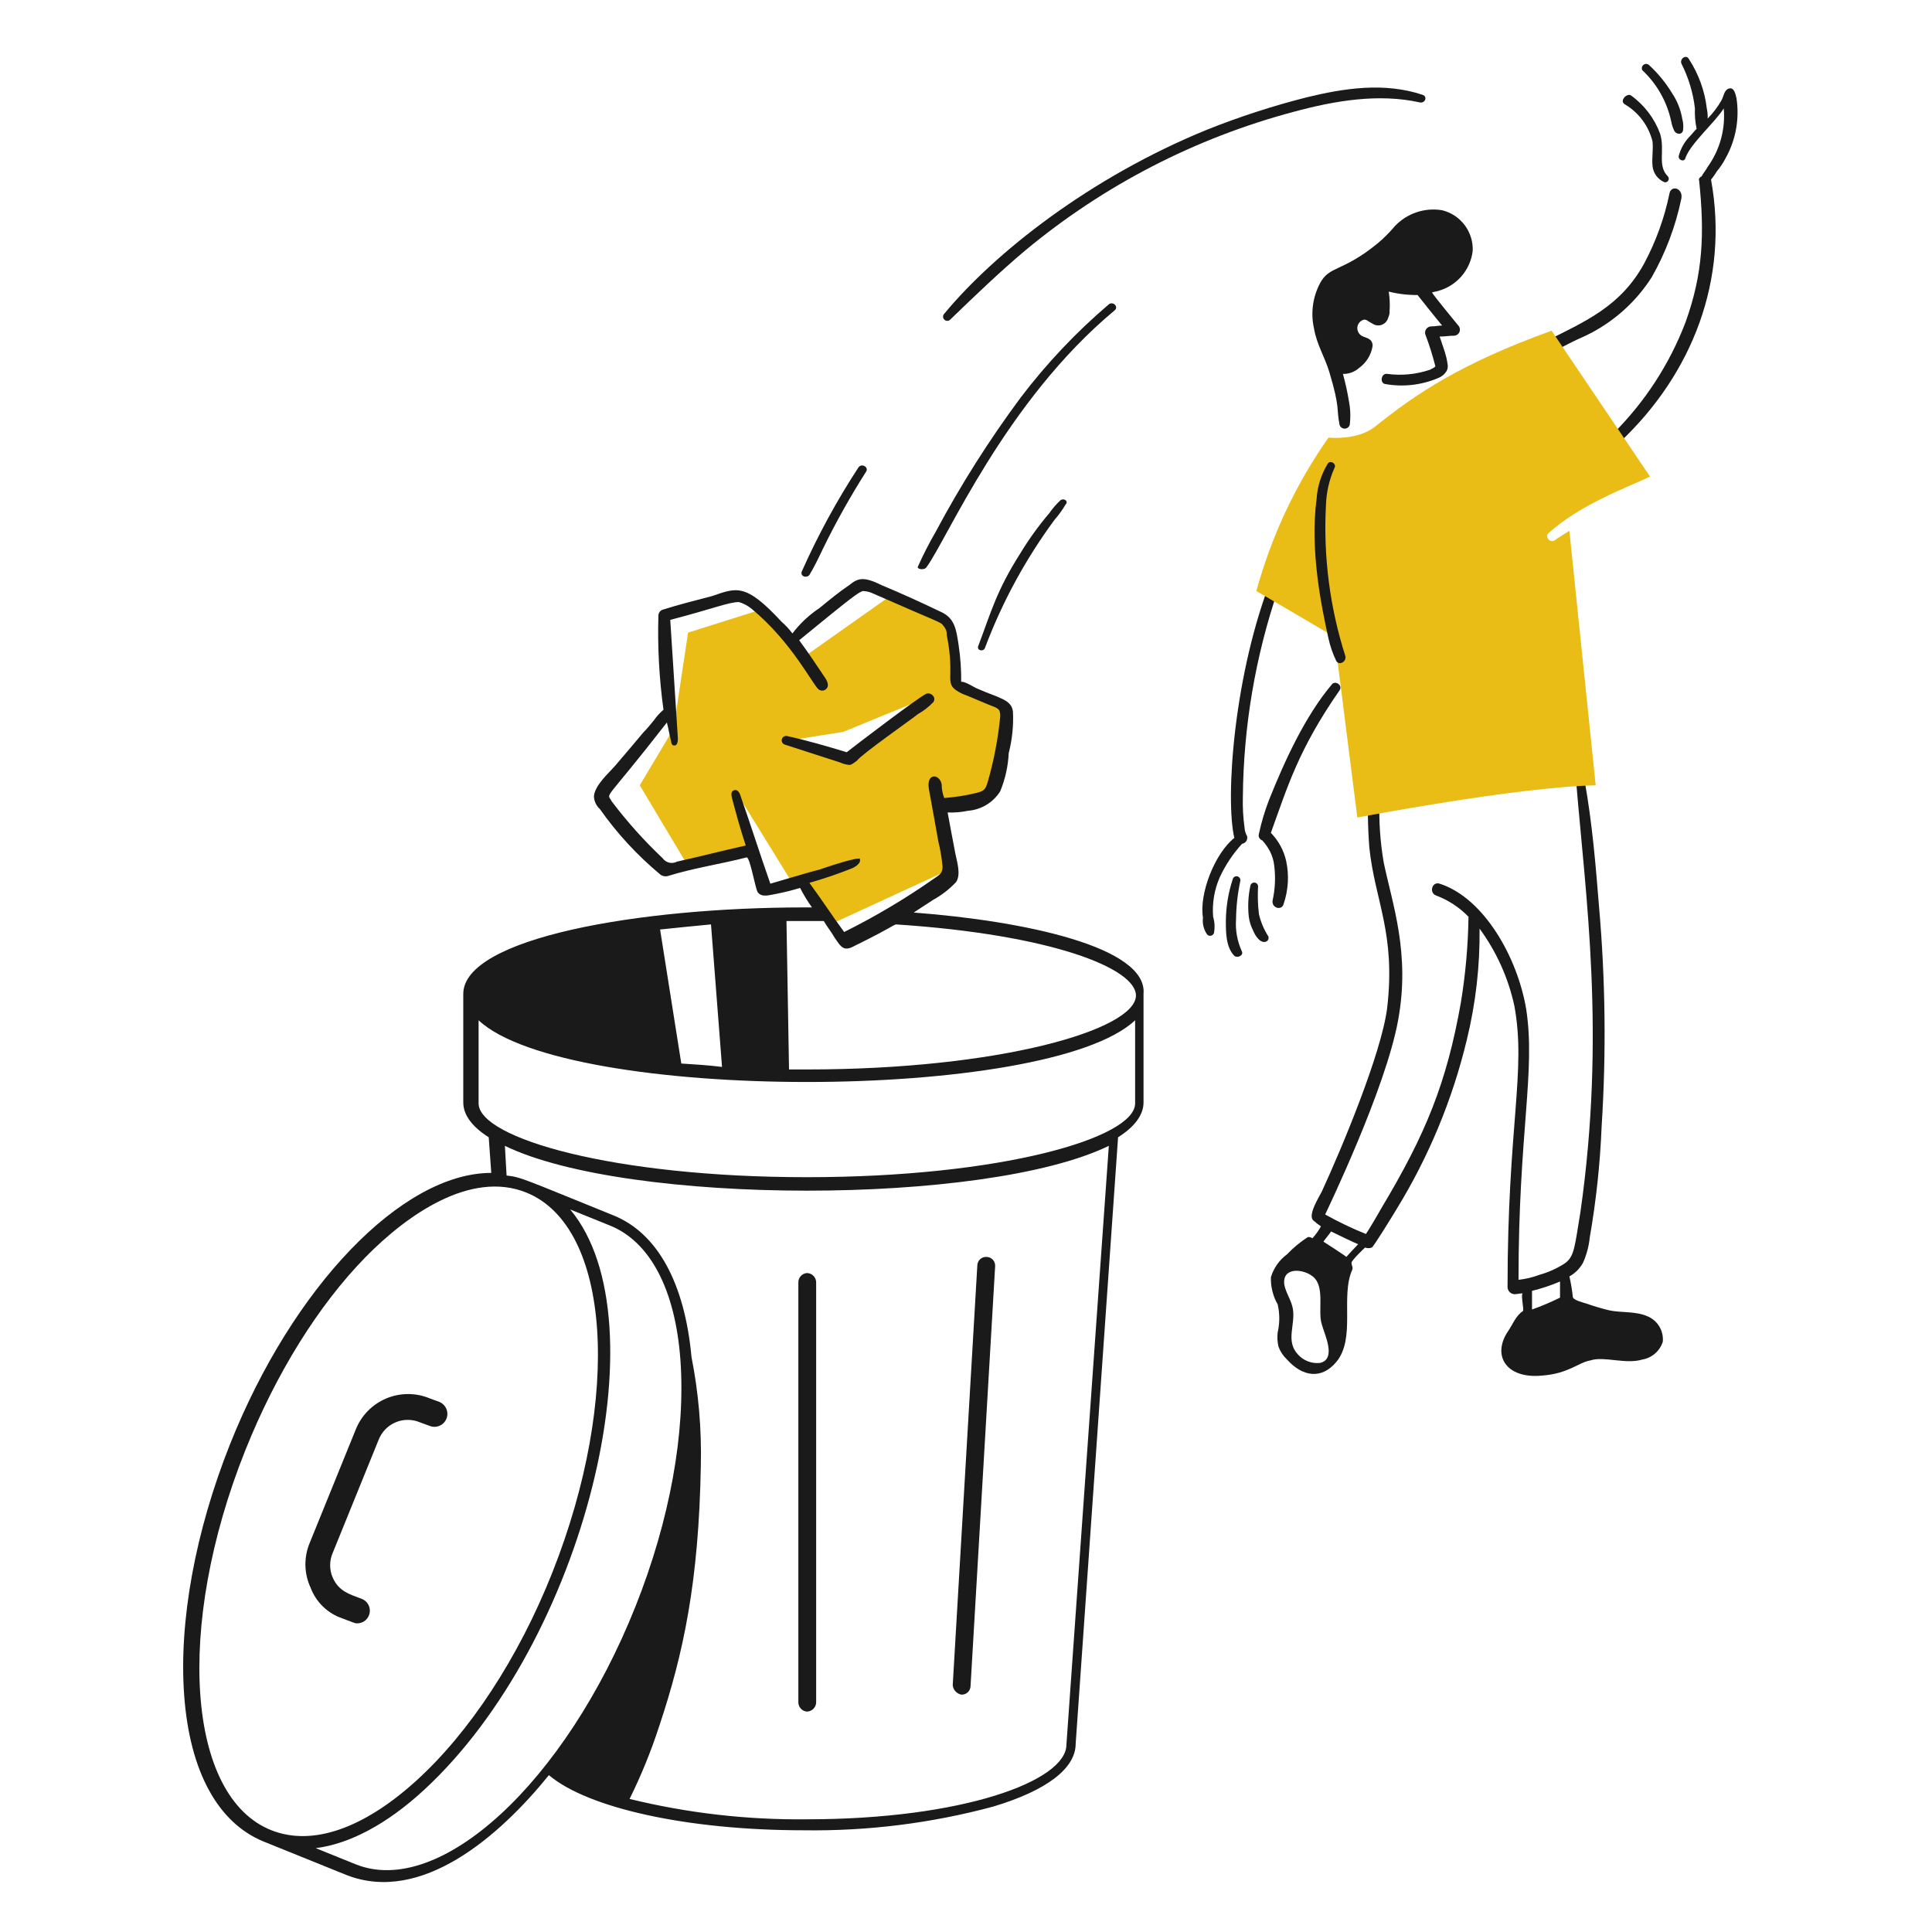 <svg xmlns="http://www.w3.org/2000/svg" fill="none" viewBox="0 0 154 154" height="154" width="154">
<path fill="#1A1A1A" d="M131.317 104.92C130.376 104.504 129.222 104.65 128.275 104.448C127.658 104.298 127.048 104.118 126.449 103.906C126.247 103.839 125.368 103.636 125.368 103.366C125.311 102.82 125.22 102.278 125.097 101.743C125.552 101.491 125.927 101.116 126.179 100.661C126.468 100.019 126.651 99.334 126.72 98.633C127.231 95.705 127.548 92.746 127.667 89.775C128.038 83.964 127.971 78.133 127.464 72.331C127.193 68.951 126.92 65.627 126.315 62.257C126.254 61.918 125.639 61.987 125.639 62.324C126.392 71.474 127.999 82.452 125.977 96.605C125.512 99.395 125.507 100.185 124.693 100.729C124.086 101.117 123.425 101.414 122.732 101.608C122.187 101.814 121.619 101.95 121.041 102.014C121.041 90.24 122.419 85.432 121.654 80.445C120.971 76.35 118.305 71.582 114.757 70.439C114.149 70.236 113.879 71.182 114.487 71.385C115.456 71.753 116.333 72.33 117.055 73.075C117.021 75.363 116.818 77.646 116.448 79.904C115.323 86.275 113.668 90.374 110.092 96.334C109.755 96.946 108.944 98.295 108.876 98.362C107.762 97.912 106.678 97.393 105.63 96.807C105.753 96.527 110.444 86.829 111.444 81.324C112.425 76.002 110.992 72.091 110.296 68.748C110.013 67.096 109.9 65.42 109.958 63.745C109.947 63.315 109.97 62.886 110.026 62.46C110.026 62.334 109.976 62.214 109.887 62.125C109.798 62.036 109.678 61.987 109.552 61.987C109.427 61.987 109.307 62.036 109.218 62.125C109.129 62.214 109.079 62.334 109.079 62.46C108.998 64.15 109.021 65.844 109.147 67.531C109.586 71.819 111.274 74.364 110.567 80.377C110.093 84.046 106.892 91.663 105.36 94.981C105.157 95.387 104.212 96.875 104.684 97.279C104.874 97.453 105.077 97.611 105.293 97.752C105.107 98.094 104.879 98.412 104.617 98.699C104.481 98.632 104.345 98.56 104.211 98.632C103.62 99.018 103.075 99.472 102.588 99.984C101.972 100.436 101.521 101.077 101.304 101.809C101.281 102.566 101.468 103.315 101.844 103.972C102.014 104.706 102.014 105.469 101.844 106.204C101.797 106.587 101.82 106.977 101.912 107.352C102.056 107.738 102.288 108.085 102.588 108.367C103.798 109.728 105.323 109.988 106.51 108.57C108.098 106.672 106.823 103.338 107.794 101.2C107.862 100.997 107.727 100.862 107.727 100.658C107.727 100.455 108.808 99.442 108.808 99.442C108.982 99.509 109.175 99.509 109.349 99.442C109.485 99.374 110.905 97.076 111.31 96.399C113.882 92.215 115.776 87.652 116.922 82.876C117.63 79.978 117.971 77.003 117.936 74.02C119.281 75.854 120.226 77.95 120.709 80.172C121.671 85.396 120.167 89.667 120.167 102.619C120.177 102.76 120.237 102.892 120.336 102.992C120.436 103.091 120.568 103.151 120.709 103.161C120.912 103.161 121.182 103.093 121.385 103.093C121.182 103.161 121.52 104.446 121.385 104.513C120.843 104.851 120.565 105.589 120.236 106.068C118.879 108.032 120.052 109.908 122.873 109.652C125.049 109.498 125.794 108.601 126.794 108.434C127.847 108.083 129.592 108.775 130.919 108.367C131.294 108.302 131.643 108.136 131.93 107.885C132.216 107.635 132.428 107.31 132.542 106.947C132.582 106.523 132.484 106.097 132.264 105.732C132.043 105.367 131.712 105.083 131.317 104.92ZM105.219 108.639C104.893 108.675 104.563 108.633 104.257 108.515C103.95 108.398 103.676 108.208 103.458 107.963C102.444 106.881 103.281 105.589 103.052 104.312C102.931 103.634 102.512 103.095 102.376 102.419C102.173 100.999 103.796 101.135 104.54 101.675C105.689 102.419 105.013 104.448 105.351 105.529C105.556 106.342 106.575 108.321 105.219 108.641L105.219 108.639ZM107.315 100.188C107.18 100.053 105.693 99.106 105.49 98.971C105.625 98.768 106.03 98.295 106.098 98.159C106.369 98.295 108.194 99.174 108.261 99.174C107.99 99.445 107.382 100.122 107.314 100.19L107.315 100.188ZM124.35 103.435C123.624 103.793 122.879 104.109 122.118 104.381V102.894C122.881 102.708 123.627 102.459 124.35 102.15V103.435Z"></path>
<path fill="#1A1A1A" d="M101.905 46.91C101.973 46.708 102.04 46.572 102.108 46.369C101.899 46.19 101.673 46.031 101.432 45.896C98.356 53.586 97.647 63.634 98.389 66.788C96.812 68.05 95.574 71.258 95.888 73.144C95.829 73.621 95.95 74.103 96.226 74.496C96.266 74.536 96.315 74.566 96.369 74.581C96.424 74.597 96.481 74.597 96.535 74.584C96.59 74.57 96.64 74.542 96.681 74.503C96.722 74.464 96.751 74.415 96.767 74.36C96.846 73.933 96.822 73.493 96.7 73.076C96.612 71.988 96.797 70.895 97.24 69.898C97.692 68.936 98.285 68.047 99.001 67.261C99.069 67.251 99.134 67.226 99.192 67.189C99.251 67.153 99.3 67.104 99.339 67.047C99.377 66.989 99.403 66.925 99.414 66.857C99.426 66.789 99.424 66.72 99.407 66.653C99.287 66.447 99.217 66.215 99.204 65.977C99.091 65.171 99.046 64.356 99.069 63.543C99.116 57.882 100.074 52.266 101.905 46.91Z"></path>
<path fill="#1A1A1A" d="M106.165 54.551C104.027 57.09 102.406 60.637 101.161 63.746C100.82 64.625 100.549 65.529 100.351 66.451C100.333 66.504 100.326 66.56 100.33 66.616C100.334 66.672 100.349 66.727 100.374 66.777C100.399 66.827 100.434 66.872 100.476 66.909C100.518 66.945 100.568 66.974 100.621 66.991C100.863 67.256 101.069 67.552 101.233 67.87C101.416 68.229 101.531 68.618 101.571 69.019C101.685 69.944 101.64 70.882 101.436 71.791C101.36 72.399 102.18 72.602 102.315 72.062C102.696 70.953 102.766 69.762 102.518 68.616C102.325 67.775 101.903 67.003 101.301 66.385C102.614 62.775 103.474 59.771 106.778 55.026C107.053 54.624 106.433 54.212 106.165 54.551Z"></path>
<path fill="#1A1A1A" d="M133.078 15.403C132.677 17.362 131.994 19.252 131.05 21.015C129.181 24.414 126.422 25.594 123.14 27.235C123.359 27.503 123.541 27.798 123.68 28.114C124.559 27.64 125.441 27.168 126.385 26.762C128.544 25.73 130.371 24.114 131.659 22.097C132.772 20.138 133.57 18.016 134.025 15.809C134.157 14.997 133.223 14.73 133.078 15.403Z"></path>
<path fill="#1A1A1A" d="M138.416 7.83C138.349 7.559 138.231 6.849 137.74 7.086C137.412 7.245 137.402 7.694 137.199 8.032C136.899 8.549 136.536 9.026 136.118 9.452C136.129 9.18 136.106 8.908 136.049 8.641C135.884 7.242 135.398 5.9 134.63 4.719C134.427 4.313 133.886 4.652 134.021 5.058C134.591 6.179 134.958 7.392 135.103 8.641C135.078 9.186 135.123 9.731 135.239 10.264C135.036 10.467 134.833 10.737 134.626 10.94C134.238 11.362 133.96 11.873 133.814 12.428C133.747 12.765 134.288 12.968 134.356 12.562C134.792 11.399 136.696 9.764 137.399 8.641C137.545 10.3 137.089 11.957 136.114 13.307C135.978 13.577 135.775 13.78 135.641 14.05C135.505 14.117 135.37 14.253 135.438 14.388C135.874 18.606 135.759 21.781 134.356 25.68C133.077 29.035 131.094 32.079 128.541 34.605L129.154 35.212C134.902 29.784 137.834 22.272 136.388 14.32C136.559 14.105 136.717 13.879 136.861 13.644C137.122 13.331 137.349 12.991 137.537 12.63C138.358 11.173 138.668 9.483 138.416 7.83Z"></path>
<path fill="#1A1A1A" d="M134.089 9.453C133.966 8.727 133.689 8.035 133.278 7.424C132.777 6.599 132.163 5.847 131.452 5.193C131.394 5.136 131.317 5.102 131.235 5.096C131.154 5.091 131.073 5.115 131.008 5.164C130.942 5.213 130.896 5.284 130.879 5.364C130.861 5.443 130.872 5.527 130.911 5.599C132.072 6.686 132.874 8.102 133.208 9.657C133.257 9.94 133.348 10.213 133.478 10.469C133.681 10.739 134.079 10.738 134.154 10.402C134.199 10.084 134.177 9.761 134.089 9.453Z"></path>
<path fill="#1A1A1A" d="M98.998 75.849C98.625 75.046 98.462 74.162 98.525 73.279C98.537 72.257 98.65 71.237 98.863 70.237C98.873 70.197 98.876 70.154 98.869 70.113C98.863 70.072 98.849 70.032 98.827 69.996C98.805 69.96 98.776 69.929 98.742 69.905C98.708 69.881 98.67 69.864 98.629 69.854C98.588 69.845 98.546 69.844 98.505 69.852C98.463 69.86 98.424 69.876 98.389 69.898C98.354 69.922 98.325 69.951 98.301 69.986C98.278 70.021 98.262 70.06 98.255 70.102C97.905 71.172 97.723 72.289 97.713 73.415C97.713 74.294 97.713 75.51 98.389 76.187C98.592 76.389 99.134 76.187 98.998 75.849Z"></path>
<path fill="#1A1A1A" d="M101.094 74.631C100.749 74.09 100.498 73.495 100.35 72.87C100.26 72.13 100.237 71.383 100.282 70.639C100.277 70.567 100.247 70.498 100.196 70.445C100.146 70.393 100.078 70.36 100.006 70.352C99.934 70.344 99.861 70.361 99.8 70.401C99.74 70.442 99.695 70.502 99.674 70.572C99.495 71.394 99.45 72.24 99.541 73.076C99.591 73.454 99.706 73.819 99.879 74.158C100.065 74.623 100.499 75.269 100.961 75.037C101.028 74.997 101.079 74.934 101.103 74.859C101.128 74.784 101.124 74.704 101.094 74.631Z"></path>
<path fill="#1A1A1A" d="M132.94 14.051C132.088 13.199 132.73 12.001 132.332 10.67C131.885 9.45 131.085 8.391 130.034 7.627C129.724 7.359 129.062 8.01 129.493 8.303C130.045 8.625 130.528 9.053 130.911 9.565C131.294 10.076 131.571 10.659 131.724 11.279C131.792 11.954 131.657 12.563 131.724 13.239C131.753 13.518 131.855 13.785 132.022 14.011C132.188 14.237 132.412 14.414 132.671 14.524C132.73 14.538 132.793 14.532 132.849 14.507C132.905 14.482 132.951 14.441 132.981 14.387C133.011 14.334 133.024 14.273 133.016 14.212C133.009 14.152 132.982 14.095 132.94 14.051Z"></path>
<path fill="#EABD16" d="M76.28 54.28L75.604 49.483L70.938 47.523L64.042 52.391L63.907 52.255C62.844 50.91 61.591 49.726 60.188 48.74L54.847 50.426C54.847 50.426 53.699 57.999 53.699 58.066L50.996 62.597L54.715 68.817L59.989 67.533L58.771 63.273L63.234 70.507L64.113 70.372L66.48 73.55L75.878 69.222L75.265 64.287L79.186 63.205C79.186 63.205 80.268 56.579 80.539 56.376C80.81 56.106 76.28 54.28 76.28 54.28ZM73.711 55.7C73.507 55.768 67.626 60.433 67.626 60.433L62.96 59.013L67.22 58.337C67.22 58.337 73.778 55.632 73.711 55.7Z"></path>
<path fill="#EABD16" d="M123.406 42.516C126.081 40.108 129.958 38.764 131.523 37.986L123.677 26.36C116.374 28.997 112.844 31.413 109.613 34C108.187 35.141 105.895 34.879 105.895 34.879C103.287 38.593 101.343 42.732 100.147 47.11L106.368 50.762L108.193 65.166C108.193 65.166 120.904 62.73 127.193 62.597L125.096 42.313C124.691 42.583 124.285 42.786 123.948 43.056C123.542 43.327 123.136 42.786 123.406 42.516Z"></path>
<path fill="#1A1A1A" d="M117.389 20.004C117.421 19.265 117.196 18.538 116.752 17.946C116.308 17.355 115.673 16.935 114.955 16.759C114.267 16.643 113.56 16.699 112.899 16.924C112.238 17.148 111.644 17.533 111.168 18.044C110.757 18.533 110.305 18.985 109.816 19.396C106.978 21.714 105.975 21.157 105.222 22.574C104.628 23.694 104.46 24.991 104.749 26.225C104.951 27.442 105.628 28.522 105.965 29.67C106.84 32.584 106.507 32.513 106.777 33.862C106.802 33.95 106.856 34.027 106.929 34.082C107.002 34.137 107.091 34.167 107.182 34.167C107.274 34.167 107.363 34.137 107.436 34.082C107.509 34.027 107.563 33.95 107.588 33.862C107.667 33.231 107.644 32.592 107.521 31.969C107.402 31.239 107.243 30.517 107.045 29.805C107.518 29.816 107.977 29.647 108.33 29.332C108.618 29.125 108.862 28.863 109.048 28.56C109.234 28.258 109.357 27.922 109.411 27.571C109.411 26.926 108.811 26.946 108.532 26.76C108.412 26.688 108.317 26.582 108.258 26.455C108.199 26.328 108.179 26.187 108.201 26.049C108.223 25.911 108.285 25.783 108.381 25.681C108.476 25.578 108.599 25.507 108.735 25.475C108.86 25.477 108.981 25.525 109.073 25.61C109.208 25.678 109.411 25.813 109.547 25.881C109.648 25.922 109.758 25.943 109.868 25.942C109.978 25.941 110.087 25.917 110.188 25.873C110.288 25.829 110.379 25.765 110.455 25.685C110.531 25.605 110.59 25.511 110.628 25.408C110.628 25.34 110.696 25.272 110.696 25.205C110.751 25.077 110.774 24.938 110.763 24.799C110.8 24.28 110.778 23.758 110.696 23.244C111.447 23.433 112.219 23.524 112.993 23.514C113.057 23.591 114.481 25.396 114.954 25.948C114.684 25.948 114.413 26.016 114.075 26.016C114.002 26.019 113.93 26.038 113.865 26.072C113.8 26.105 113.743 26.153 113.698 26.211C113.653 26.269 113.621 26.336 113.604 26.407C113.588 26.478 113.587 26.553 113.602 26.624C113.921 27.464 114.192 28.322 114.413 29.193C114.345 29.329 114.075 29.396 114.008 29.464C112.901 29.843 111.721 29.959 110.562 29.802C110.089 29.735 109.954 30.546 110.427 30.614C111.841 30.863 113.297 30.699 114.619 30.14C114.898 30.039 115.136 29.849 115.295 29.599C115.498 29.262 115.363 28.923 115.295 28.517C115.16 27.977 114.957 27.436 114.754 26.827C115.16 26.827 115.498 26.76 115.903 26.76C115.995 26.757 116.085 26.727 116.161 26.675C116.238 26.622 116.297 26.549 116.333 26.463C116.369 26.377 116.379 26.283 116.363 26.192C116.346 26.101 116.304 26.016 116.241 25.948C116.001 25.654 114.262 23.546 114.145 23.311C114.347 23.244 114.483 23.244 114.686 23.177C115.398 22.972 116.034 22.561 116.515 21.997C116.996 21.433 117.3 20.74 117.389 20.004Z"></path>
<path fill="#1A1A1A" d="M72.832 72.739C73.373 72.4 73.847 72.062 74.387 71.724C75.067 71.35 75.683 70.871 76.213 70.305C76.618 69.692 76.276 68.683 76.145 68.007C75.935 66.927 75.739 65.844 75.536 64.762C76.081 64.784 76.626 64.739 77.159 64.627C77.679 64.586 78.182 64.425 78.629 64.155C79.075 63.885 79.452 63.514 79.729 63.072C80.127 62.104 80.356 61.074 80.405 60.029C80.684 58.948 80.798 57.831 80.742 56.716C80.628 55.74 79.569 55.631 77.903 54.89C77.7 54.823 76.889 54.278 76.618 54.35C76.626 53.376 76.558 52.403 76.415 51.44C76.232 50.291 76.154 49.325 75.063 48.803C73.455 48.032 71.886 47.315 70.263 46.639C68.794 45.905 68.356 46.108 67.693 46.639C66.882 47.18 66.071 47.856 65.327 48.464C64.497 49.014 63.766 49.7 63.163 50.493C62.906 50.146 62.611 49.829 62.285 49.546C59.392 46.414 58.686 46.866 56.74 47.518C55.455 47.856 54.165 48.174 52.819 48.6C52.721 48.635 52.636 48.699 52.576 48.784C52.515 48.868 52.482 48.969 52.48 49.073C52.408 51.581 52.544 54.091 52.886 56.577C52.604 56.814 52.355 57.087 52.143 57.388C51.869 57.742 51.576 58.081 51.264 58.403C50.52 59.282 49.787 60.17 49.032 61.039C48.496 61.652 47.41 62.595 47.342 63.474C47.349 63.666 47.395 63.854 47.476 64.028C47.557 64.203 47.672 64.359 47.815 64.487C49.179 66.427 50.794 68.177 52.616 69.694C52.7 69.763 52.8 69.811 52.906 69.834C53.013 69.858 53.123 69.856 53.228 69.83C55.312 69.18 57.42 68.883 59.517 68.342C59.787 68.342 60.193 70.776 60.395 71.115C60.733 71.588 61.409 71.317 61.883 71.249C62.521 71.124 63.153 70.966 63.776 70.776C64.051 71.318 64.368 71.838 64.722 72.331H64.11C50.925 72.331 36.928 74.766 36.928 79.228V87.88C36.928 88.894 37.671 89.841 38.956 90.652L39.159 93.492C32.059 93.492 23.339 102.553 18.332 115.128C15.56 122.096 14.249 129.261 14.681 135.142C15.127 141.228 17.385 145.283 20.969 146.771L27.663 149.476C33.578 151.751 39.761 146.433 43.754 141.497C46.864 144.134 54.843 145.892 64.038 145.892C69.15 145.968 74.248 145.331 79.183 143.999C83.444 142.717 85.742 140.956 85.742 138.995L89.122 90.652C90.407 89.841 91.151 88.891 91.151 87.88V79.228C91.494 75.51 81.757 73.415 72.832 72.739ZM68.099 68.479C67.011 68.723 65.802 69.155 65.395 69.29C65.056 69.358 61.405 70.439 61.405 70.439C60.594 68.141 59.85 65.773 59.039 63.474C58.971 63.203 58.768 62.862 58.498 63.001C58.228 63.069 58.292 63.407 58.363 63.677C58.685 64.898 59.039 66.179 59.444 67.396C57.619 67.801 55.794 68.275 53.968 68.68C53.777 68.782 53.554 68.811 53.343 68.762C53.132 68.712 52.946 68.587 52.82 68.41C51.344 67.014 49.987 65.499 48.761 63.88C48.366 63.089 47.982 64.244 53.156 57.592C53.291 58.065 53.359 58.606 53.494 59.079C53.494 59.215 53.562 59.417 53.697 59.417C53.967 59.485 54.035 59.147 54.035 58.876C53.832 55.699 53.629 52.589 53.426 49.411C56.9 48.504 58.088 47.99 58.903 47.99C59.273 48.103 59.618 48.286 59.917 48.532C63.155 51.212 64.826 54.667 65.258 54.955C65.31 54.994 65.37 55.022 65.433 55.037C65.497 55.052 65.563 55.053 65.627 55.04C65.691 55.027 65.751 55.001 65.805 54.963C65.858 54.925 65.902 54.876 65.935 54.82C66.07 54.617 65.935 54.278 65.8 54.076C65.124 53.062 64.448 52.048 63.703 51.033C67.938 47.569 68.379 47.243 68.775 47.111C69.006 47.117 69.235 47.163 69.451 47.247C75.105 49.736 74.985 49.565 75.198 49.884C75.29 49.984 75.362 50.101 75.408 50.228C75.455 50.356 75.475 50.492 75.468 50.627C76.206 54.317 75.064 54.483 76.685 55.293C77.564 55.631 78.446 56.036 79.322 56.375C79.642 56.535 79.728 56.613 79.728 57.118C79.554 58.904 79.215 60.67 78.713 62.392C78.544 62.946 78.399 63.062 77.834 63.203C76.991 63.41 76.132 63.546 75.265 63.609C75.13 63.265 75.061 62.898 75.062 62.527C74.902 61.656 73.799 61.572 74.048 62.933C74.297 64.294 74.556 65.71 74.792 67.058C74.957 67.724 75.07 68.402 75.131 69.085C75.131 69.626 74.856 69.756 74.454 70.032C72.175 71.628 69.779 73.052 67.288 74.291C66.341 73.007 65.462 71.654 64.516 70.37C65.662 70.045 66.79 69.662 67.896 69.221C68.234 69.084 68.708 68.748 68.509 68.41C68.64 68.479 68.435 68.403 68.099 68.479ZM54.306 84.774L52.616 74.091C53.9 73.955 55.253 73.82 56.674 73.685L57.553 85.044C56.47 84.909 55.388 84.841 54.306 84.774ZM19.553 115.605C21.985 109.519 25.369 104.043 29.154 100.189C32.471 96.811 37.518 93.285 41.933 95.051C48.694 97.756 49.572 111.345 44.029 125.341C41.324 132.17 37.405 138.122 33.144 141.974C28.953 145.762 24.898 147.172 21.649 145.896C14.895 143.242 13.936 129.666 19.553 115.605ZM28.343 148.6L25.165 147.316C27.869 146.977 30.831 145.401 33.751 142.721C46.624 130.894 52.901 105.292 45.449 96.407L48.627 97.691C51.804 98.976 53.833 102.763 54.239 108.442C54.647 114.189 53.404 121.144 50.655 128.05C45.064 142.09 35.036 151.305 28.343 148.6ZM85.004 139.067C85.004 141.976 76.688 145.017 64.315 145.017C59.555 145.07 54.808 144.525 50.184 143.394C51.113 141.515 51.904 139.572 52.55 137.579C54.472 131.819 55.705 126.085 55.863 116.822C55.932 113.92 55.683 111.018 55.12 108.17C54.579 102.288 52.415 98.299 48.899 96.879C41.917 94.058 41.539 93.816 40.38 93.701L40.245 91.335C50.008 96.082 78.546 96.118 88.385 91.335L85.004 139.067ZM64.315 93.834C48.899 93.834 38.149 90.723 38.149 87.952V81.325C45.117 87.886 83.51 87.886 90.481 81.325V87.952C90.479 90.723 79.729 93.834 64.313 93.834H64.315ZM64.315 85.247H62.893L62.69 73.415H65.665C65.935 73.888 66.278 74.294 66.544 74.767C66.747 75.037 66.95 75.443 67.288 75.579C67.693 75.713 68.099 75.376 68.436 75.24C71.153 73.882 70.967 73.862 71.412 73.685C83.852 74.497 90.573 77.201 90.546 79.364C90.513 82.07 79.729 85.247 64.313 85.247H64.315Z"></path>
<path fill="#1A1A1A" d="M78.646 100.19C78.553 100.183 78.459 100.196 78.37 100.226C78.281 100.257 78.199 100.305 78.13 100.369C78.06 100.432 78.004 100.509 77.965 100.594C77.926 100.679 77.905 100.772 77.903 100.866L75.942 134.334C75.962 134.513 76.039 134.681 76.16 134.815C76.281 134.948 76.442 135.04 76.618 135.077C76.712 135.084 76.806 135.072 76.895 135.041C76.983 135.01 77.065 134.962 77.135 134.898C77.204 134.835 77.26 134.759 77.299 134.673C77.338 134.588 77.359 134.495 77.362 134.401L79.323 100.933C79.329 100.84 79.317 100.745 79.286 100.657C79.255 100.568 79.207 100.486 79.144 100.417C79.08 100.347 79.004 100.291 78.918 100.252C78.833 100.213 78.74 100.192 78.646 100.19Z"></path>
<path fill="#1A1A1A" d="M64.313 101.475C64.127 101.491 63.955 101.577 63.829 101.715C63.704 101.852 63.635 102.033 63.637 102.219V135.686C63.635 135.872 63.704 136.052 63.829 136.19C63.955 136.328 64.127 136.413 64.313 136.43C64.51 136.428 64.698 136.349 64.837 136.21C64.976 136.071 65.055 135.883 65.056 135.686V102.218C65.055 102.021 64.976 101.833 64.837 101.694C64.698 101.555 64.51 101.476 64.313 101.475Z"></path>
<path fill="#1A1A1A" d="M35.036 111.751L34.292 111.481C33.739 111.244 33.143 111.122 32.541 111.12C31.939 111.119 31.343 111.238 30.788 111.471C30.233 111.705 29.73 112.047 29.31 112.479C28.89 112.91 28.561 113.421 28.342 113.982L24.691 122.975C24.451 123.544 24.333 124.156 24.345 124.774C24.357 125.391 24.498 125.999 24.759 126.558C24.972 127.123 25.307 127.633 25.739 128.054C26.171 128.474 26.691 128.795 27.261 128.992C28.328 129.386 28.268 129.398 28.478 129.398C28.715 129.397 28.944 129.312 29.125 129.159C29.306 129.005 29.427 128.793 29.468 128.559C29.508 128.326 29.465 128.085 29.346 127.88C29.227 127.675 29.039 127.518 28.816 127.437C27.897 127.09 27.015 126.866 26.519 125.747C26.385 125.438 26.316 125.104 26.316 124.767C26.316 124.43 26.385 124.096 26.519 123.786L30.168 114.798C30.286 114.482 30.467 114.194 30.699 113.95C30.932 113.706 31.211 113.512 31.521 113.379C31.83 113.246 32.164 113.178 32.501 113.178C32.838 113.177 33.171 113.246 33.481 113.378L34.225 113.649C34.349 113.702 34.483 113.73 34.618 113.732C34.754 113.733 34.888 113.708 35.013 113.658C35.139 113.608 35.253 113.533 35.35 113.439C35.447 113.344 35.524 113.232 35.577 113.107C35.631 112.983 35.659 112.849 35.66 112.714C35.662 112.579 35.637 112.445 35.587 112.319C35.536 112.193 35.462 112.079 35.367 111.982C35.273 111.885 35.16 111.808 35.036 111.755V111.751Z"></path>
<path fill="#1A1A1A" d="M113.4 7.56C110.358 6.545 107.181 7.019 104.135 7.763C101.445 8.446 98.803 9.304 96.225 10.332C86.867 14.15 79.283 20.157 75.269 25.004C75.206 25.067 75.172 25.152 75.172 25.24C75.172 25.329 75.207 25.413 75.27 25.476C75.332 25.538 75.417 25.574 75.505 25.574C75.594 25.574 75.679 25.54 75.742 25.477C77.703 23.584 79.664 21.691 81.759 19.933C87.999 14.756 95.287 10.996 103.122 8.912C106.368 8.033 109.884 7.424 113.197 8.169C113.602 8.236 113.805 7.695 113.4 7.56Z"></path>
<path fill="#1A1A1A" d="M88.382 24.26C85.778 26.479 83.421 28.973 81.351 31.698C78.836 35.086 76.576 38.657 74.59 42.38C74.069 43.279 73.595 44.204 73.17 45.153C73.035 45.355 73.645 45.492 73.846 45.22C75.504 42.975 80.121 31.997 88.854 24.734C89.189 24.457 88.716 23.986 88.382 24.26Z"></path>
<path fill="#1A1A1A" d="M68.437 37.242C66.707 39.889 65.192 42.67 63.907 45.559C63.771 45.964 64.313 46.099 64.519 45.829C64.925 45.153 65.249 44.47 65.601 43.732C66.633 41.618 67.784 39.565 69.047 37.58C69.248 37.242 68.708 36.904 68.437 37.242Z"></path>
<path fill="#1A1A1A" d="M73.846 55.294C73.273 55.524 67.951 59.593 67.491 59.96C65.936 59.487 64.313 59.014 62.758 58.675C62.669 58.65 62.573 58.66 62.492 58.705C62.411 58.749 62.35 58.824 62.324 58.913C62.297 59.002 62.306 59.098 62.35 59.18C62.393 59.262 62.467 59.323 62.555 59.351C63.367 59.621 66.748 60.703 66.951 60.772C67.186 60.879 67.437 60.947 67.694 60.974C67.897 60.974 68.1 60.772 68.306 60.636C68.628 60.154 72.764 57.259 73.175 56.917C73.624 56.662 74.034 56.343 74.391 55.971C74.656 55.632 74.251 55.159 73.846 55.294Z"></path>
<path fill="#1A1A1A" d="M84.528 39.879C84.198 40.182 83.903 40.523 83.649 40.893C82.8 41.89 82.032 42.952 81.352 44.071C79.417 47.111 79.01 48.764 77.972 51.508C77.843 51.849 78.385 51.984 78.512 51.644C79.881 48.001 81.747 44.565 84.057 41.434C84.387 41.057 84.682 40.649 84.936 40.217C85.205 39.947 84.796 39.672 84.528 39.879Z"></path>
<path fill="#1A1A1A" d="M106.368 37.309C106.571 36.971 106.032 36.634 105.827 36.971C105.316 37.811 105.014 38.762 104.948 39.743C104.402 43.841 105.322 48.323 105.895 50.899C106.029 51.507 106.233 52.098 106.503 52.66C106.696 53.07 107.314 52.795 107.247 52.322C106.002 48.438 105.475 44.36 105.692 40.287C105.721 39.26 105.95 38.248 106.368 37.309Z"></path>
</svg>

